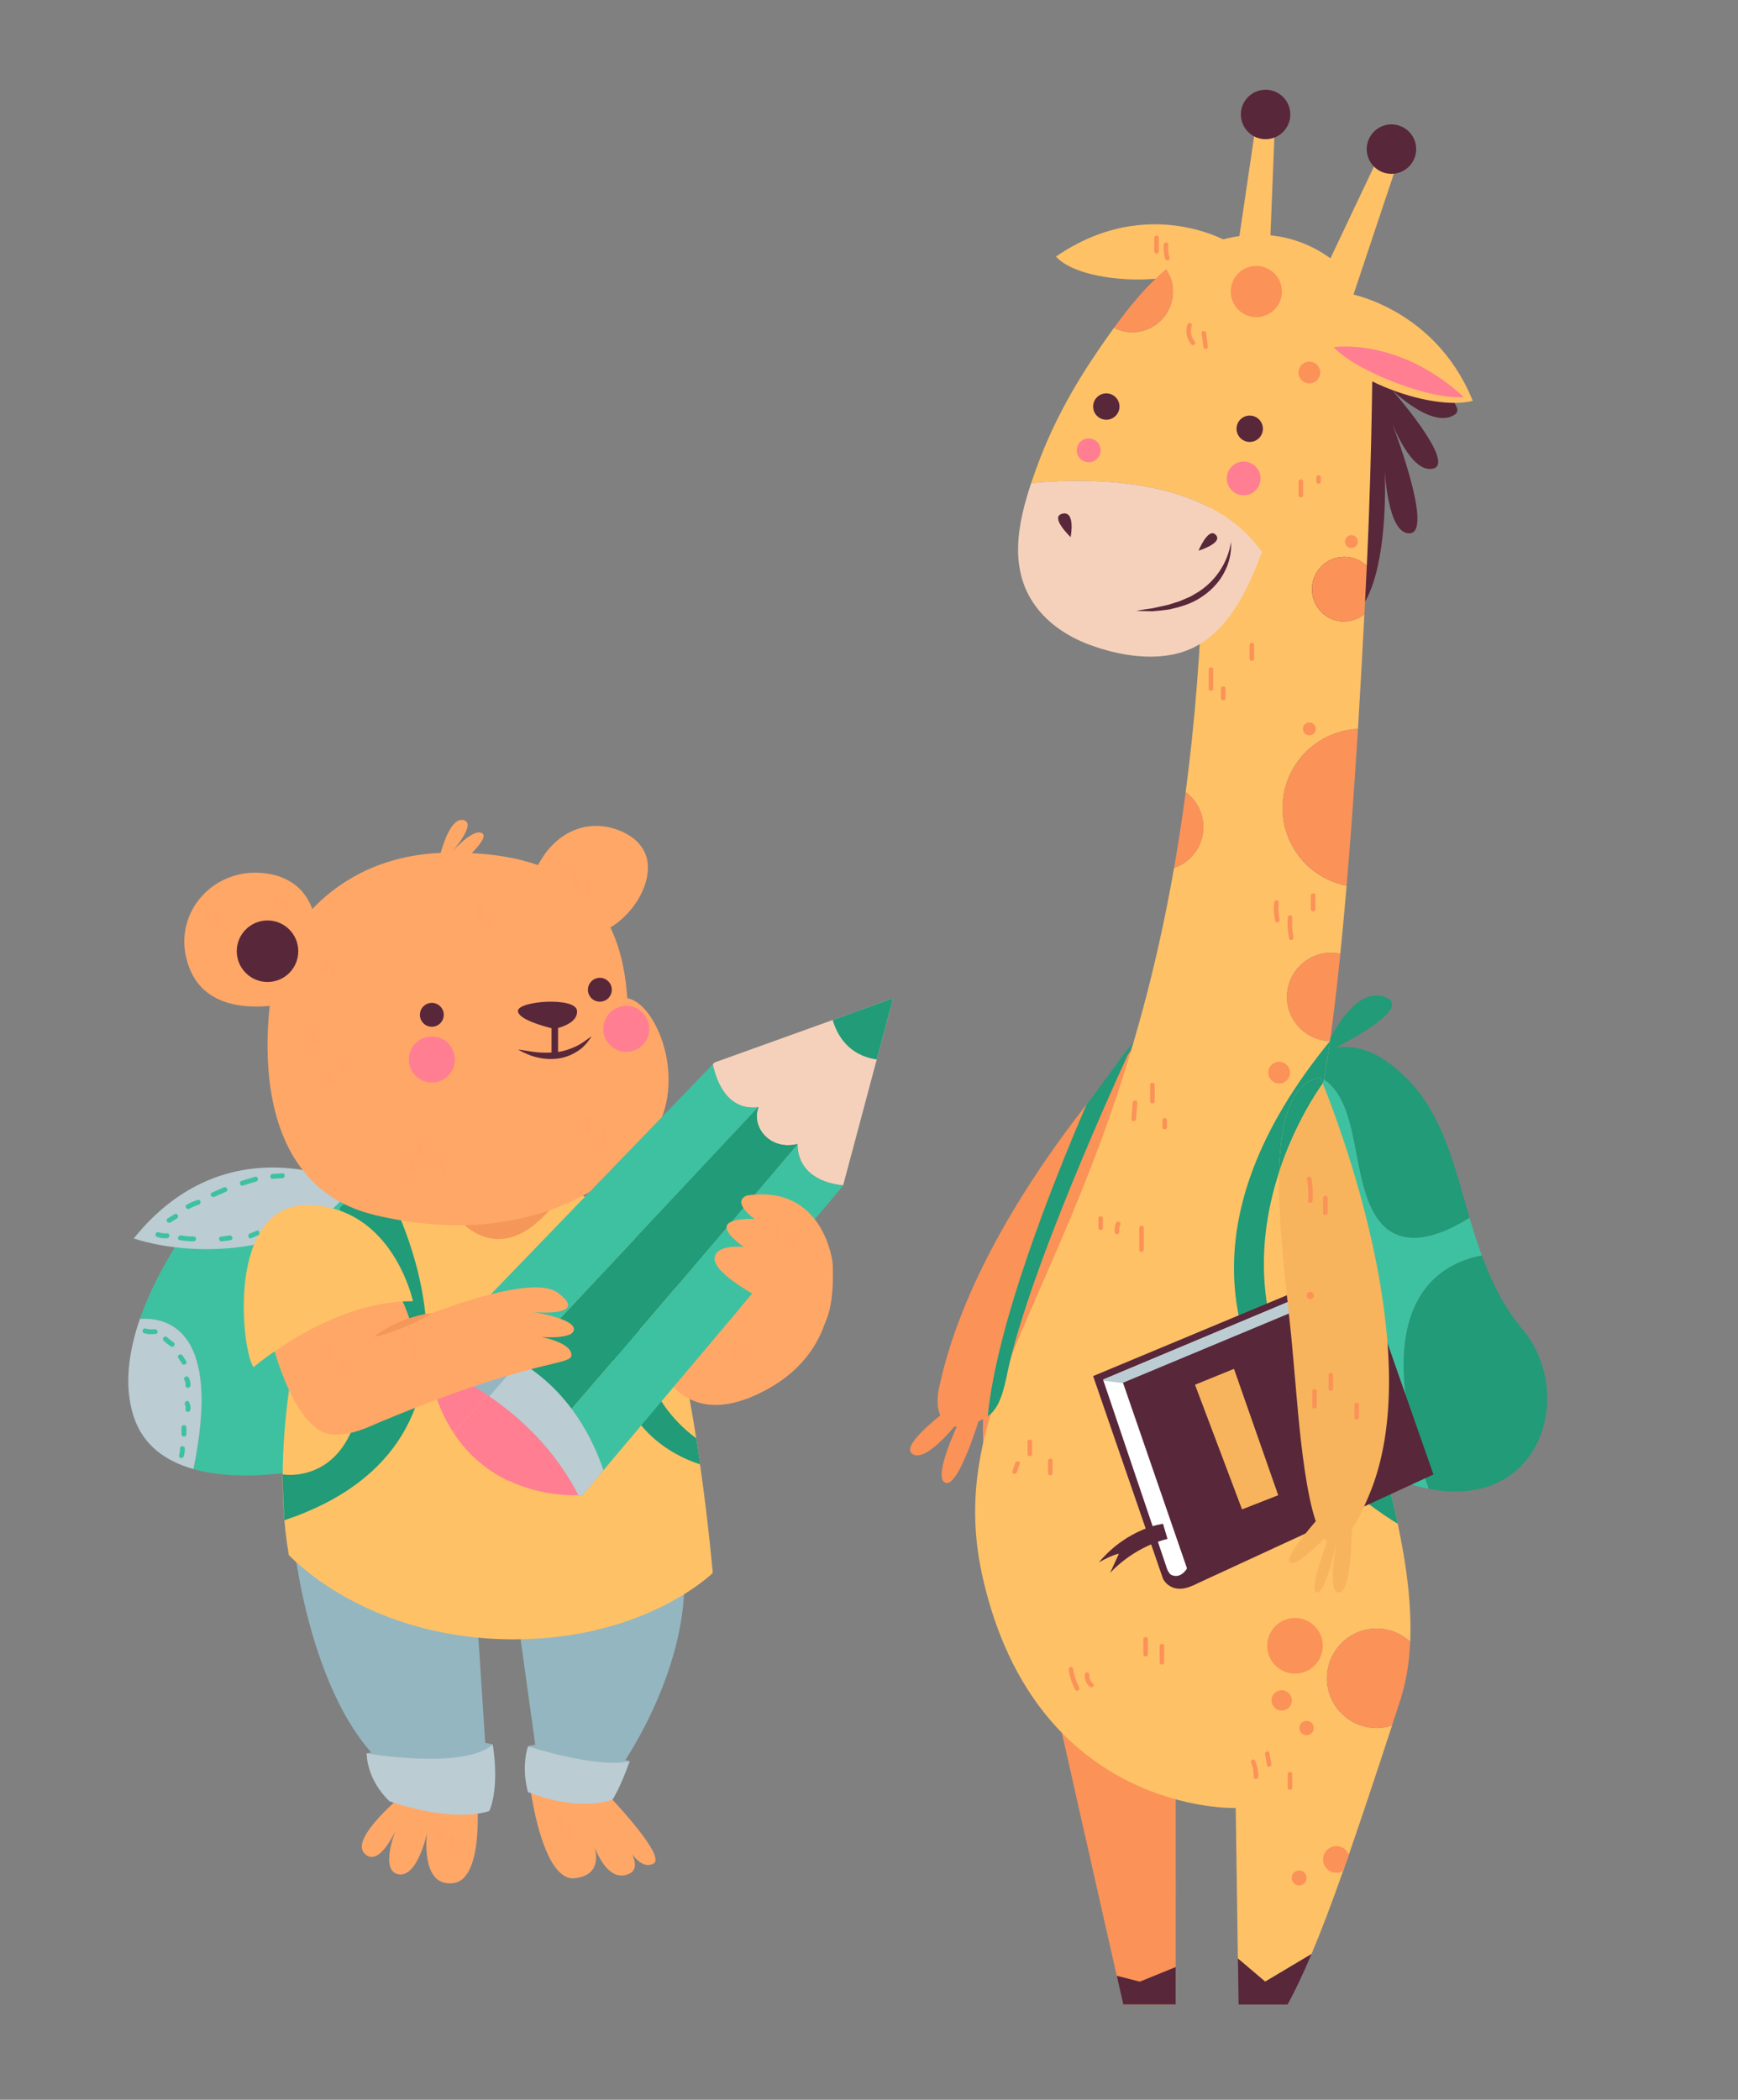 <?xml version="1.0" encoding="utf-8"?>
<!-- Generator: Adobe Illustrator 16.0.0, SVG Export Plug-In . SVG Version: 6.00 Build 0)  -->
<!DOCTYPE svg PUBLIC "-//W3C//DTD SVG 1.1//EN" "http://www.w3.org/Graphics/SVG/1.1/DTD/svg11.dtd">
<svg version="1.1" id="Layer_1" xmlns="http://www.w3.org/2000/svg" xmlns:xlink="http://www.w3.org/1999/xlink" x="0px" y="0px"
	 width="1073.273px" height="1296.362px" viewBox="0 0 1073.273 1296.362" enable-background="new 0 0 1073.273 1296.362"
	 xml:space="preserve">
<rect x="0" y="0" width="1073.273" height="1296.362" fill="#808080" stroke="none"/>
<g>
	<g>
		<path fill="#3EC1A1" d="M203.784,730.625l-83.12,21.024c0,0-22.4,28.343-34.261,62.589c17.657-1.096,50.738,7.41,33.052,92.752
			c31.464,8.898,70.131,0.037,70.131,0.037l29.478-161.025L203.784,730.625z"/>
		<path fill="#BBCCD3" d="M214.866,730.625c0,0-74.809-37.517-132.304,34.007c39.484,12.684,107.452,9.702,135.463-32.812"/>
		<path fill="#BBCCD3" d="M86.403,814.238c-6.793,19.602-10.143,41.127-3.841,60.402c5.949,18.184,20.435,27.697,36.893,32.35
			C137.141,821.648,104.06,813.142,86.403,814.238z"/>
		<path fill="#94B6C0" d="M226.427,1082.513c0,0,54.653-12.076,77.878-5.469l-4.78,15.799l-40.285,1.055
			c0,0-25.979-9.256-25.069-8.953s-6.147,0.988-6.147,0.988L226.427,1082.513z"/>
		<path fill="#94B6C0" d="M388.848,1087.361c0,0-47.947-14.375-62.796-9.191c2.643,12.6,35.236,14.674,35.236,14.674l16.893-0.594
			L388.848,1087.361z"/>
		<path fill="#94B6C0" d="M181.812,955.5c0,0,13.137,123.1,77.494,148.373c20.641,4.072,41.957-3.262,41.957-3.262l-6.723-102.721
			l25.32,2.447l13.582,97.826c0,0,21.162,12.25,39.112,6.941c14.194-15.379,53.821-77.863,49.746-136.559
			C418.226,909.847,181.812,955.5,181.812,955.5z"/>
		<path fill="#FFA767" d="M250.73,1106.437c0,0-34.686,27.816-25.859,37.645c8.822,9.83,19.308-13.762,19.308-13.762
			s-9.831,24.904,1.967,26.867c11.796,1.971,17.515-25.373,17.515-25.373s-4.414,33.979,16.68,30.74
			c18.859-2.898,14.201-53.205,14.201-53.205L250.73,1106.437z"/>
		<path fill="#FFA767" d="M403.421,1150.64c-2.365,1.164-4.651,0.928-6.733-0.119c-2.45-1.199-4.618-3.447-6.338-5.693
			c1.081,2.246,1.884,4.73,1.72,6.938c-0.157,2.688-1.72,4.936-5.854,5.895c-4.129,0.963-7.619-0.641-10.509-3.365
			c-4.088-3.814-6.935-9.828-8.464-13.678c0.683,2.484,1.245,5.854,0.604,9.102c-0.88,4.576-4.131,8.826-12.752,9.867
			c-5.014,0.604-9.228-2.523-12.755-7.537c-10.753-15.365-14.923-48.613-14.923-48.613l45.121,1.684c0,0,22.18,22.662,29.724,36.137
			c0,0,0,0,0.039,0C404.908,1145.908,405.787,1149.48,403.421,1150.64z"/>
		<path fill="#BBCCD3" d="M226.427,1082.513c0,0,59.891,10.33,77.878-5.469c4.328,28.242-2.103,40.992-2.103,40.992
			s-19.528,8.197-61.655-5.922C226.027,1098.224,226.427,1082.513,226.427,1082.513z"/>
		<path fill="#BBCCD3" d="M326.052,1078.169c0,0,42.612,13.891,62.796,9.191c-6.233,17.51-10.641,23.713-10.641,23.713
			s-19.159,8.201-52.155-4.637C321.639,1090.195,326.052,1078.169,326.052,1078.169z"/>
		<path fill="#FEC166" d="M440.163,971.119c0,0-44.12,43.639-130.712,40.871c-86.593-2.811-131.114-51.982-131.114-51.982
			c-14.037-81.742,15.439-172.464,15.439-172.464l32.129-64.095l98.347,2.447c0,0,45.121,4.533,73.88,47.087
			c14.355,21.298,24.865,70.792,31.803,114.989c0.843,5.496,1.646,10.871,2.368,16.086
			C437.596,941.236,440.163,971.119,440.163,971.119z"/>
		<path fill="#FFA767" d="M509.984,764.632c0,0,22.256,67-43.431,96.717c-65.694,29.715-71.166-59.433-71.166-59.433
			L509.984,764.632z"/>
		<path fill="#F49758" d="M276.264,744.02c0,0,27.229,47.175,65.694,0C380.417,696.844,276.264,744.02,276.264,744.02z"/>
		<path fill="#F5D1BB" d="M521.013,627.291l-6.799,2.447l-72.955,26.231l-1.107,1.146c2.307,10.736,9.021,28.653,28.028,26.517
			c0.069-0.008,0.131-0.006,0.204-0.015c-4.635,12.047,6.951,26.875,24.098,22.706c0,0.012,0.004,0.023,0.004,0.036
			c0.013,15.192,11.621,23.905,28.178,25.461l20.745-77.696l6.133-22.958l3.974-14.865L521.013,627.291z"/>
		<path fill="#219B78" d="M174.547,910.271c0,0,82.873,15.115,35.179-164.269c6.51-8.622,29.543-10.858,29.543-10.858
			s85.071,153.592-63.645,203.442C174.547,920.314,174.547,910.271,174.547,910.271z"/>
		<g>
			<path fill="#FFA767" d="M172.185,591.842c0,0,24.957-65.332,106.484-65.447c77.688-0.11,105.006,34.941,108.703,89.906
				c18.006,2.868,37.863,51.272,15.7,84.519c-22.168,33.248-81.275,70.652-171.321,49.411
				C141.707,728.989,167.527,603.373,172.185,591.842z"/>
			<path fill="#58273A" d="M274.042,626.539c0,4.07-3.3,7.369-7.372,7.369c-4.064,0-7.364-3.299-7.364-7.369s3.3-7.37,7.364-7.37
				C270.743,619.169,274.042,622.469,274.042,626.539z"/>
			<circle fill="#58273A" cx="370.43" cy="611.057" r="7.37"/>
			<path fill="#58273A" d="M355.076,646.277c-3.356,1.52-6.832,2.713-10.47,3.186v-14.796c4.145-1.128,12.268-4.177,11.726-10.65
				c-0.722-8.664-36.102-6.138-36.465,0c-0.303,5.139,15.545,9.507,20.727,10.799v14.98c-2.806,0.162-5.646,0.153-8.512-0.101
				c-4.013-0.326-7.992-1.251-12.221-1.714c3.643,2.016,7.516,3.835,11.693,4.788c4.15,1.031,8.539,1.301,12.88,0.777
				c4.347-0.52,8.565-2.159,12.184-4.544c3.729-2.273,6.534-5.709,8.723-9.25C361.881,642.202,358.739,644.713,355.076,646.277z"/>
			<path fill="#FF7E92" d="M280.869,654.124c0,7.839-6.357,14.193-14.198,14.193c-7.837,0-14.19-6.354-14.19-14.193
				c0-7.84,6.354-14.195,14.19-14.195C274.511,639.929,280.869,646.284,280.869,654.124z"/>
			<circle fill="#FF7E92" cx="386.75" cy="635.214" r="14.195"/>
			<path fill="#FFA767" d="M325.836,545.709l2.052-3.693c3.91-7.04,7.043-13.847,12.742-19.809
				c10.802-11.294,25.514-15.279,40.407-10.022c10.409,3.673,18.909,11.272,19.09,22.976c0.28,18.22-17.486,39.29-35.476,42.153
				c-23.221,3.695-38.815-33.804-38.815-33.804"/>
			<path fill="#FFA767" d="M195.6,580.223c0,0,3.513-37.134-32.618-41.15c-32.488-3.609-58.187,26.557-46.152,58.209
				c10.251,26.96,40.974,26.437,64.719,21.515C191.589,594.642,195.6,580.223,195.6,580.223z"/>
			<circle fill="#58273A" cx="165.203" cy="587.273" r="18.993"/>
		</g>
		<path fill="#FFA767" d="M255.023,820.923c0,0-8.922-32.205-19.313-32.034c-10.39,0.17-69.797,32.034-69.797,32.034
			s13.69,62.074,38.628,64.631c24.938,2.559,54.757-26.197,75.866-34.33C301.518,843.089,255.023,820.923,255.023,820.923z"/>
		<path fill="#FEC166" d="M156.571,844.089c0,0,47.75-41.256,98.452-40.729c0,0-12.287-57.903-64.094-59.324
			C139.121,742.613,149.178,834.425,156.571,844.089z"/>
		<path fill="#219B78" d="M432.302,904.058c-20.375-6.619-58.199-27.355-54.506-89.924c17.607-83.506,17.607,17.486,17.607,17.486
			s3.449,33.49,34.53,56.352C430.777,893.468,431.581,898.843,432.302,904.058z"/>
		<path fill="#FFA767" d="M270.829,531.807c0,0,5.666-27.148,15.074-25.55c9.409,1.596-7.233,20.138-7.233,20.138
			s12.919-14.816,18.773-12.154c5.854,2.662-11.54,17.566-11.54,17.566H270.829z"/>
		<path fill="#FF7E92" d="M314.029,914.091c18.877,8.969,37.037,9.273,43.284,9.043c1.485-0.037,2.286-0.117,2.286-0.117
			l10.284-12.217c-6.595-12.773-14.782-23.773-23.841-33.223C333.057,892.564,321.942,905.269,314.029,914.091z"/>
		<path fill="#3EC1A1" d="M520.591,732.094l0.072-0.274c-16.557-1.556-28.161-10.269-28.178-25.461
			c-37.021,43.651-102.524,120.724-146.443,171.412c9.059,9.447,17.246,20.449,23.841,33.221l2.751-3.264L520.591,732.094z"/>
		<path fill="#FF7E92" d="M271.71,831.607l-8.051,8.338c0.079,0.561,0.201,1.084,0.284,1.645
			c3.152,17.873,8.878,31.844,16.003,42.791l31.797-33.912C297.611,841.847,283.577,835.763,271.71,831.607z"/>
		<path fill="#3EC1A1" d="M468.18,683.632c-19.008,2.136-25.722-15.781-28.028-26.517L277.177,825.947l-5.467,5.66
			c11.866,4.156,25.9,10.24,40.033,18.861L468.18,683.632z"/>
		<path fill="#219B78" d="M346.042,877.771c43.919-50.688,109.422-127.76,146.443-171.412c0-0.013-0.004-0.024-0.004-0.036
			c-17.146,4.17-28.732-10.659-24.098-22.706c-0.069,0.008-0.132,0.006-0.204,0.015L311.744,850.468
			C323.543,857.667,335.376,866.644,346.042,877.771z"/>
		<path fill="#FF7E92" d="M311.744,850.468l-31.797,33.912c9.711,14.918,22.038,24.178,34.082,29.904
			c7.913-8.822,19.028-21.527,32.014-36.514C335.376,866.644,323.543,857.667,311.744,850.468z"/>
		<path fill="#94B6C0" d="M372.62,907.748l-13.034,15.48c0,0-0.801,0.08-2.287,0.119c-14.358-28.275-35.777-48.047-55.07-61.244
			c-15.963-10.988-30.438-17.406-38.301-20.494c-0.079-0.563-0.201-1.084-0.28-1.645l13.516-14
			c17.325,2.328,31.685,7.662,43.601,14.721C352.084,859.177,366.484,889.417,372.62,907.748z"/>
		<path fill="#BBCCD3" d="M372.62,907.748l-13.034,15.48c0,0-0.801,0.08-2.287,0.119c-14.358-28.275-35.777-48.047-55.07-61.244
			l18.535-21.418C352.084,859.177,366.484,889.417,372.62,907.748z"/>
		<path fill="#FFA767" d="M514.214,779.935c0,0-5.152-49.048-53.12-41.828c-9.715,4.182,4.859,14.503,4.859,14.503
			s-14.574-0.84-17.006,3.832c-2.424,4.67,10.324,13.398,10.324,13.398s-17.202-1.92-18.013,6.82s23.298,21.947,23.298,21.947
			l-7.308,8.675C457.25,807.283,517.746,867.412,514.214,779.935z"/>
		<path fill="#FFA767" d="M230.83,825.402c0,0,92.905-42.503,113.546-27.324c20.648,15.18-14.903,12.025-14.903,12.025
			s24.681,3.762,24.954,10.441c0.272,6.68-20.46,4.857-20.46,4.857s17.485,3.061,18.869,10.322
			c1.594,8.365-20.203,0.48-126.928,45.928C201.578,892.015,230.83,825.402,230.83,825.402z"/>
		<path fill="#3EC1A1" d="M95.456,820.634c-1.904,0.262-3.72,0.09-5.563-0.418c-1.871-0.512-2.669,2.389-0.801,2.904
			c2.392,0.656,4.711,0.754,7.165,0.414C98.164,823.271,97.353,820.373,95.456,820.634z"/>
		<path fill="#3EC1A1" d="M107.111,828.699c-1.41-0.93-2.688-1.955-3.907-3.123c-1.4-1.34-3.531,0.783-2.128,2.127
			c1.397,1.34,2.899,2.531,4.517,3.594C107.216,832.363,108.725,829.759,107.111,828.699z"/>
		<path fill="#3EC1A1" d="M114.944,840.343c-0.751-1.154-1.498-2.307-2.249-3.459c-1.051-1.617-3.656-0.113-2.597,1.52
			c0.748,1.152,1.499,2.307,2.25,3.457C113.396,843.48,116.005,841.972,114.944,840.343z"/>
		<path fill="#3EC1A1" d="M116.49,850.496c-0.959-1.682-3.559-0.168-2.6,1.52c0.626,1.098,0.811,2.123,0.705,3.363
			c-0.158,1.928,2.854,1.916,3.011,0C117.751,853.621,117.357,852.023,116.49,850.496z"/>
		<path fill="#3EC1A1" d="M116.796,865.693c-0.817-1.75-3.41-0.225-2.596,1.52c0.474,1.018,0.533,1.949,0.4,3.041
			c-0.232,1.918,2.774,1.9,3.005,0C117.811,868.607,117.494,867.183,116.796,865.693z"/>
		<path fill="#3EC1A1" d="M112.088,881.333v4.115c0,1.936,3.007,1.938,3.007,0v-4.115
			C115.095,879.398,112.088,879.394,112.088,881.333z"/>
		<path fill="#3EC1A1" d="M111.143,894.31c0.006,1.398-0.185,2.695-0.573,4.035c-0.548,1.861,2.353,2.656,2.898,0.797
			c0.469-1.596,0.686-3.166,0.686-4.832C114.151,892.375,111.143,892.371,111.143,894.31z"/>
		<path fill="#3EC1A1" d="M103.148,761.456c-1.841,0.111-3.516-0.095-5.274-0.653c-1.845-0.589-2.638,2.315-0.797,2.901
			c1.987,0.63,3.992,0.886,6.071,0.76C105.072,764.349,105.085,761.339,103.148,761.456z"/>
		<path fill="#3EC1A1" d="M119.606,763.369c-2.633,0.01-5.229-0.186-7.824-0.631c-1.891-0.325-2.708,2.572-0.797,2.9
			c2.856,0.492,5.719,0.752,8.621,0.74C121.54,766.368,121.546,763.362,119.606,763.369z"/>
		<path fill="#3EC1A1" d="M141.674,762.75c-1.79,0.255-3.574,0.509-5.363,0.764c-1.911,0.272-1.094,3.169,0.797,2.899
			c1.793-0.255,3.579-0.508,5.363-0.764C144.382,765.377,143.572,762.479,141.674,762.75z"/>
		<path fill="#3EC1A1" d="M158.422,759.857c-1.357,0.563-2.715,1.124-4.072,1.688c-1.759,0.732-0.987,3.644,0.801,2.901
			c1.357-0.563,2.715-1.126,4.069-1.688C160.986,762.026,160.214,759.114,158.422,759.857z"/>
		<path fill="#3EC1A1" d="M107.777,749.646c-1.374,0.841-2.747,1.682-4.121,2.521c-1.651,1.007-0.143,3.61,1.518,2.597
			c1.371-0.839,2.748-1.679,4.118-2.521C110.943,751.236,109.43,748.632,107.777,749.646z"/>
		<path fill="#3EC1A1" d="M122.017,740.825c-2.295,0.754-4.503,1.698-6.631,2.838c-1.707,0.913-0.188,3.51,1.521,2.597
			c1.901-1.018,3.86-1.859,5.91-2.535C124.65,743.121,123.866,740.214,122.017,740.825z"/>
		<path fill="#3EC1A1" d="M138.123,733.102c-2.424,1.072-4.843,2.146-7.261,3.215c-1.765,0.785-0.236,3.377,1.52,2.598
			c2.418-1.07,4.839-2.143,7.257-3.216C141.404,734.917,139.875,732.325,138.123,733.102z"/>
		<path fill="#3EC1A1" d="M157.451,726.525c-2.745,0.836-5.488,1.675-8.233,2.512c-1.851,0.565-1.061,3.469,0.798,2.9
			c2.748-0.836,5.491-1.675,8.235-2.514C160.095,728.861,159.312,725.957,157.451,726.525z"/>
		<path fill="#3EC1A1" d="M174.359,724.375c-2.006,0.137-4.005,0.273-6.008,0.411c-1.92,0.131-1.937,3.139,0,3.007
			c2.003-0.137,4.002-0.273,6.008-0.408C176.277,727.253,176.293,724.244,174.359,724.375z"/>
		<path opacity="0.56" fill="#FFA767" d="M196.174,643.352c-0.419-1.775-0.531-3.482-0.396-5.299c0.146-1.932-2.863-1.922-3.005,0
			c-0.158,2.069,0.023,4.082,0.498,6.099C193.716,646.037,196.615,645.238,196.174,643.352z"/>
		<path opacity="0.56" fill="#FFA767" d="M203.335,593.902c-0.204-1.906-3.215-1.926-3.011,0c0.179,1.663,0.087,3.21-0.343,4.833
			c-0.493,1.875,2.411,2.675,2.903,0.801C203.375,597.663,203.541,595.829,203.335,593.902z"/>
		<path opacity="0.56" fill="#FFA767" d="M204.153,596.747v5.223c0,1.936,3.007,1.938,3.007,0v-5.223
			C207.16,594.812,204.153,594.808,204.153,596.747z"/>
		<path opacity="0.56" fill="#FFA767" d="M297.489,558.334c-0.31-1.906-3.205-1.097-2.902,0.801
			c0.362,2.243,0.404,4.486,0.204,6.748c-0.171,1.927,2.84,1.916,3.012,0C298.026,563.338,297.894,560.854,297.489,558.334z"/>
		<path opacity="0.56" fill="#FFA767" d="M304.861,572.621c-0.447-1.93-0.539-3.813-0.338-5.781c0.196-1.924-2.814-1.911-3.005,0
			c-0.231,2.23-0.063,4.399,0.444,6.58C302.401,575.306,305.299,574.507,304.861,572.621z"/>
		<path opacity="0.56" fill="#FFA767" d="M253.528,716.863v6.648c0,1.935,3.011,1.938,3.011,0v-6.648
			C256.539,714.928,253.528,714.925,253.528,716.863z"/>
		<path opacity="0.56" fill="#FFA767" d="M258.277,707.843v4.748c0,1.935,3.009,1.938,3.009,0v-4.748
			C261.286,705.906,258.277,705.905,258.277,707.843z"/>
		<path opacity="0.56" fill="#FFA767" d="M274.403,715.532c-0.294-1.907-3.192-1.097-2.902,0.801
			c0.343,2.212,0.686,4.422,1.027,6.634c0.297,1.907,3.192,1.097,2.898-0.799C275.084,719.957,274.742,717.744,274.403,715.532z"/>
		<path opacity="0.56" fill="#FFA767" d="M364.985,698.039c-0.857-2.221-1.219-4.429-1.088-6.808c0.105-1.934-2.898-1.929-3.007,0
			c-0.146,2.626,0.247,5.154,1.195,7.608C362.777,700.624,365.687,699.849,364.985,698.039z"/>
		<path opacity="0.56" fill="#FFA767" d="M371.269,698.823v6.171c0,1.935,3.012,1.938,3.012,0v-6.171
			C374.281,696.887,371.269,696.884,371.269,698.823z"/>
		<path opacity="0.56" fill="#FFA767" d="M204.422,831.285c-0.711-1.773-3.623-0.998-2.898,0.801
			c0.771,1.924,1.064,3.85,0.716,5.906c-0.32,1.895,2.579,2.707,2.901,0.797C205.579,836.201,205.404,833.738,204.422,831.285z"/>
		<path opacity="0.56" fill="#FFA767" d="M209.852,838.404v5.697c0,1.936,3.005,1.939,3.005,0v-5.697
			C212.857,836.468,209.852,836.466,209.852,838.404z"/>
		<path opacity="0.56" fill="#FFA767" d="M250.73,830.421c-0.431-1.783-0.518-3.484-0.336-5.305c0.193-1.926-2.817-1.912-3.008,0
			c-0.21,2.072-0.046,4.084,0.441,6.105C248.283,833.103,251.185,832.306,250.73,830.421z"/>
		<path opacity="0.56" fill="#FFA767" d="M256.419,828.921c-0.217-1.9-3.229-1.922-3.012,0c0.305,2.693,0.607,5.385,0.91,8.078
			c0.21,1.9,3.221,1.922,3.004,0C257.022,834.306,256.723,831.615,256.419,828.921z"/>
		<path opacity="0.56" fill="#FFA767" d="M451.508,833.181v5.223c0,1.938,3.007,1.939,3.007,0v-5.223
			C454.515,831.246,451.508,831.242,451.508,833.181z"/>
		<path opacity="0.56" fill="#FFA767" d="M457.677,832.232v4.273c0,1.936,3.012,1.938,3.012,0v-4.273
			C460.689,830.298,457.677,830.292,457.677,832.232z"/>
		<path opacity="0.56" fill="#FFA767" d="M481.568,759.12c-0.247-1.895-3.254-1.917-3.011,0c0.185,1.42,0.369,2.842,0.554,4.263
			c0.243,1.892,3.254,1.916,3.007,0C481.933,761.962,481.749,760.541,481.568,759.12z"/>
		<path opacity="0.56" fill="#FFA767" d="M491.82,769.277c-0.581-1.292-0.784-2.587-0.755-3.989c0.043-1.936-2.968-1.936-3.007,0
			c-0.043,1.964,0.365,3.724,1.166,5.507C490.014,772.559,492.604,771.032,491.82,769.277z"/>
		<path opacity="0.56" fill="#FFA767" d="M347.077,1122.904c-0.708-1.775-3.616-1.002-2.898,0.801
			c0.929,2.338,1.237,4.652,0.949,7.154c-0.218,1.918,2.793,1.904,3.011,0C348.454,1128.125,348.098,1125.457,347.077,1122.904z"/>
		<path opacity="0.56" fill="#FFA767" d="M353.75,1133.324c-0.326-1.58-0.651-3.162-0.978-4.744
			c-0.392-1.891-3.291-1.092-2.902,0.803c0.325,1.578,0.651,3.16,0.981,4.738C351.242,1136.017,354.143,1135.214,353.75,1133.324z"
			/>
		<path opacity="0.56" fill="#FFA767" d="M281.116,1138.546c-0.342-1.578-0.681-3.154-1.024-4.73
			c-0.407-1.893-3.31-1.092-2.901,0.799c0.342,1.574,0.683,3.154,1.024,4.73C278.625,1141.238,281.529,1140.435,281.116,1138.546z"
			/>
		<path opacity="0.56" fill="#FFA767" d="M272.687,1129.976c-0.305-1.904-3.206-1.092-2.898,0.801c0.153,0.953,0.309,1.9,0.461,2.85
			c0.305,1.908,3.204,1.1,2.898-0.797C272.997,1131.88,272.843,1130.929,272.687,1129.976z"/>
		<path opacity="0.56" fill="#FFA767" d="M355.833,538.341c-0.23-1.896-3.245-1.92-3.011,0c0.407,3.332,0.81,6.665,1.219,9.997
			c0.229,1.897,3.24,1.92,3.011,0C356.643,545.006,356.236,541.673,355.833,538.341z"/>
		<path opacity="0.56" fill="#FFA767" d="M361.776,543.099v7.12c0,1.935,3.009,1.94,3.009,0v-7.12
			C364.785,541.163,361.776,541.16,361.776,543.099z"/>
		<path opacity="0.56" fill="#FFA767" d="M202.729,663.215v4.747c0,1.936,3.009,1.939,3.009,0v-4.747
			C205.738,661.279,202.729,661.276,202.729,663.215z"/>
		<path opacity="0.56" fill="#FFA767" d="M211.447,654.25c-0.541-1.856-3.445-1.066-2.903,0.8c0.689,2.37,1.098,4.75,1.21,7.218
			c0.085,1.929,3.096,1.938,3.008,0C212.632,659.542,212.204,656.873,211.447,654.25z"/>
		<path opacity="0.56" fill="#FFA767" d="M126.718,560.655v6.107c0,1.936,3.011,1.939,3.011,0v-6.107
			C129.729,558.72,126.718,558.716,126.718,560.655z"/>
		<path opacity="0.56" fill="#FFA767" d="M135.56,569.489c-0.579-1.911-0.768-3.767-0.467-5.747c0.288-1.895-2.61-2.712-2.9-0.801
			c-0.382,2.518-0.27,4.903,0.465,7.347C133.215,572.137,136.12,571.35,135.56,569.489z"/>
		<path opacity="0.56" fill="#FFA767" d="M169.083,554.549v2.671c0,1.935,3.007,1.939,3.007,0v-2.671
			C172.089,552.614,169.083,552.61,169.083,554.549z"/>
		<path opacity="0.56" fill="#FFA767" d="M174.425,557.221v4.199c0,1.935,3.005,1.938,3.005,0v-4.199
			C177.43,555.285,174.425,555.282,174.425,557.221z"/>
		<path fill="#F49758" d="M230.83,825.402c5.165-4.197,11-7.123,16.972-9.645c6.022-2.41,12.248-4.395,18.869-5.021
			c-5.567,3.631-11.421,6.232-17.347,8.73C243.348,821.845,237.333,824.07,230.83,825.402z"/>
	</g>
	<path fill="#219B78" d="M551.515,616.301l-10.106,37.823c-17.529-2.568-24.468-15.081-27.194-24.386L551.515,616.301z"/>
</g>
<g>
	<path fill="#58273A" d="M810.208,183.271c0,0,102.138,62.583,88.474,72.487c-13.662,9.904-39.04-15.005-39.04-15.005
		s39.399,44.76,25.557,48.498c-13.843,3.739-25.938-28.954-25.938-28.954s26.079,67.042,11.767,68.9s-15.947-39.946-15.947-39.946
		s5.084,94.95-31.291,95.216C787.42,384.735,810.208,183.271,810.208,183.271z"/>
	<g>
		<g>
			<path fill="#FB9258" d="M592.942,864.603c0,0-38.519,26.826-29.581,33.016c8.944,6.195,29.581-21.324,29.581-21.324
				s-17.882,36.465-8.937,39.213c8.937,2.754,23.383-48.158,23.383-48.158s-2.747,46.098,6.197,46.783
				c8.938,0.688-2.068-66.164-2.068-66.164L592.942,864.603z"/>
			<g>
				<path fill="#219B78" d="M816.867,650.766c0,0,16.867-42.685,38.168-35.3S816.867,650.766,816.867,650.766z"/>
				<path fill="#219B78" d="M851.846,754.006c15.328,19.33,41.362,6.966,55.638-2.218c-9.063-30.865-15.947-61.439-36.375-83.436
					c-36.338-39.13-61.484-14.13-61.484-14.13s-1.082,2.897-2.762,8.011C843.328,669.073,831.359,728.181,851.846,754.006z"/>
				<path fill="#219B78" d="M940.059,820.529c-11.58-13.834-19.12-29.394-24.997-45.445c-25.393,4.666-72.906,28.349-32.851,144.104
					C952.08,932.753,973.284,860.212,940.059,820.529z"/>
				<path fill="#3EC1A1" d="M915.062,775.083c-2.822-7.698-5.293-15.5-7.578-23.295c-14.275,9.184-40.31,21.548-55.638,2.218
					c-20.487-25.825-8.519-84.934-44.983-91.772c-12.147,36.881-56.504,191.273,33.5,240.908
					c15.479,8.543,29.425,13.627,41.849,16.045C842.156,803.432,889.669,779.75,915.062,775.083z"/>
				<polygon fill="#FB9258" points="726.056,1077.089 726.056,1237.515 693.653,1237.515 689.614,1219.82 670.007,1132.982 
					664.393,1108.142 651.222,1049.816 				"/>
				<path fill="#FB9258" d="M711.833,634.374c0,0-2.994,8.12-7.817,21.216c-18.068,49.163-62.179,168.695-71.795,192.379
					c-4.42,10.811-13.133,20.389-22.265,26.377c-16.201,10.625-33.672,9.99-30.566-14.924c13.544-67.763,57.99-134.69,91.662-177.68
					c13.693-17.473,25.632-31.016,32.964-39.061C708.951,637.293,711.833,634.374,711.833,634.374z"/>
				<path fill="#FEC166" d="M745.274,150.946c-8.997,3.332-17.358,8.691-25.108,15.207c2.621,3.97,4.166,8.715,4.166,13.829
					c0,13.898-11.267,25.165-25.168,25.165c-4.055,0-7.84-1.053-11.237-2.76c-3.36,4.624-6.525,9.187-9.505,13.529
					c-15.148,22.081-28.311,45.713-37.576,70.878c-1.375,3.724-2.748,7.56-4.055,11.461c40.399-3.763,110.724-2.808,142.521,42.561
					c20.518-53.973,54.772-169.781,54.772-169.781S802.369,129.8,745.274,150.946z"/>
				<path fill="#FEC166" d="M819.435,1036.16c0,16.949,13.73,30.68,30.68,30.68c3.329,0,6.51-0.523,9.504-1.502
					c-10.139,31.061-18.89,57.281-26.677,79.732c-1.194,3.404-2.353,6.734-3.479,9.951c-7.145,20.205-13.506,37.041-19.568,51.367
					l-28.618,17.061l-16.836-14.289l-1.345-92.932c0,0-123.355,4.338-156.394-142.963
					C579.578,852.23,681.566,783.804,725.003,535.94c10.512-3.666,18.113-13.581,18.113-25.366c0-8.829-4.346-16.65-10.931-21.55
					c5.614-42.465,9.505-89.682,10.931-142.583c10.4-143.705,104.533-141.313,104.533-141.313s0.037,67.532-3.591,144.305
					c-3.599-3.479-8.497-5.648-13.888-5.648c-11.034,0-19.979,8.941-19.979,19.978c0,11,8.944,19.942,19.979,19.942
					c4.719,0,8.982-1.684,12.387-4.452c-1.157,22.822-2.508,46.691-3.965,70.748c-25.93,1.235-46.581,22.598-46.581,48.825
					c0,23.832,17.022,43.662,39.586,48.004c-1.239,14.477-2.546,28.506-3.89,41.938c-1.837-0.374-3.711-0.598-5.652-0.598
					c-15.074,0-27.311,12.233-27.311,27.349c0,12.723,8.713,23.384,20.502,26.378c1.948,0.56,3.964,0.821,6.025,0.896
					c-1.314,9.281-2.658,17.922-4.077,25.706c-14.335,78.938,21.809,171.279,41.714,253.699c1.53,6.248,2.956,12.461,4.263,18.598
					c5.429,25.699,8.683,50.203,7.668,72.766c-5.458-5.01-12.715-8.115-20.726-8.115
					C833.166,1005.445,819.435,1019.212,819.435,1036.16z"/>
				<path fill="#F5D1BB" d="M636.791,298.254c-8.437,25.185-14.014,53.426,2.875,76.17c8.011,10.792,19.68,18.506,32.246,23.294
					c19.076,7.274,43.685,11.457,63.045,3.022c17.717-7.722,28.781-24.643,36.748-41.512c2.188-4.629,4.771-10.94,7.607-18.414
					C747.514,295.447,677.19,294.491,636.791,298.254z"/>
				<polygon fill="#FEC166" points="764.275,153.157 775.81,75.133 787.346,75.133 783.957,159.941 				"/>
				<polygon fill="#FEC166" points="817.196,168.761 854.511,90.06 864.688,95.486 834.084,187.079 				"/>
				<path fill="#FEC166" d="M809.058,201.326c14.245,31.89,74.631,52.922,100.412,46.137
					c-24.422-60.384-83.748-69.454-87.525-67.169L809.058,201.326z"/>
				<path fill="#FEC166" d="M760.177,150.29c0,0-50.613-31.382-108.096,8.108C669.38,177.94,747.551,179.059,760.177,150.29z"/>
				<path fill="#58273A" d="M796.813,70.668c0,8.431-6.831,15.266-15.261,15.266c-8.438,0-15.269-6.835-15.269-15.266
					c0-8.43,6.831-15.265,15.269-15.265C789.982,55.404,796.813,62.239,796.813,70.668z"/>
				<path fill="#58273A" d="M874.529,92.059c0,8.431-6.832,15.265-15.269,15.265c-8.429,0-15.261-6.834-15.261-15.265
					c0-8.432,6.832-15.265,15.261-15.265C867.697,76.794,874.529,83.627,874.529,92.059z"/>
				<path fill="#58273A" d="M740.123,339.998c0,0,5.809-14.115,10.355-10.072C756.182,335,740.123,339.998,740.123,339.998z"/>
				<path fill="#58273A" d="M661.153,331.615c0,0,3.218-16.629-5.249-14.436C648.094,319.202,661.153,331.615,661.153,331.615z"/>
				<path fill="#58273A" d="M770.763,272.791c-4.465-0.541-7.638-4.599-7.1-9.06c0.545-4.463,4.599-7.64,9.063-7.097
					c4.465,0.543,7.638,4.601,7.093,9.062C779.283,270.157,775.22,273.334,770.763,272.791z"/>
				<path fill="#58273A" d="M682.2,259.083c-4.465-0.543-7.638-4.601-7.093-9.062c0.537-4.463,4.6-7.64,9.057-7.097
					c4.465,0.543,7.638,4.601,7.1,9.062C690.718,256.447,686.665,259.624,682.2,259.083z"/>
				<path fill="#58273A" d="M764.462,1209.16l0.418,28.385c3.15,0,11.266,0,30.268,0c4.854-8.891,9.691-19.158,14.761-31.162
					l-28.618,17.053L764.462,1209.16z"/>
				<polygon fill="#58273A" points="726.041,1214.429 726.041,1237.515 693.646,1237.515 689.621,1219.82 703.859,1223.449 				"/>
				<circle fill="#FB9258" cx="775.811" cy="179.982" r="15.806"/>
				<path fill="#FB9258" d="M724.332,179.982c0-5.114-1.545-9.859-4.166-13.829c-12.252,10.296-22.974,23.49-32.239,36.233
					c3.397,1.708,7.183,2.76,11.237,2.76C713.065,205.147,724.332,193.881,724.332,179.982z"/>
				<path fill="#FB9258" d="M792.02,498.814c0,23.821,17.03,43.647,39.578,48.012c2.636-31.119,4.965-64.133,6.988-96.821
					C812.671,451.244,792.02,472.587,792.02,498.814z"/>
				<path fill="#FB9258" d="M810.208,363.736c0,11.024,8.937,19.96,19.964,19.96c4.719,0,8.99-1.704,12.409-4.438
					c0.522-10.182,1.016-20.153,1.472-29.827c-3.592-3.489-8.475-5.658-13.881-5.658
					C819.144,343.773,810.208,352.71,810.208,363.736z"/>
				<path fill="#FB9258" d="M743.138,510.574c0-8.859-4.338-16.65-10.938-21.563c-2.15,16.327-4.562,31.94-7.182,46.906
					C735.539,532.251,743.138,522.348,743.138,510.574z"/>
				<path fill="#FB9258" d="M794.746,615.507c0,14.832,11.826,26.833,26.557,27.263c2.285-16.183,4.42-34.416,6.414-54.01
					c-1.822-0.381-3.696-0.594-5.631-0.594C806.982,588.166,794.746,600.407,794.746,615.507z"/>
				<path fill="#FB9258" d="M870.855,1013.544c-5.465-5.01-12.729-8.092-20.727-8.092c-16.947,0-30.693,13.736-30.693,30.693
					c0,16.947,13.746,30.693,30.693,30.693c3.315,0,6.504-0.539,9.49-1.51c1.657-5.068,3.338-10.221,5.069-15.543
					C868.399,1038.423,870.273,1026.275,870.855,1013.544z"/>
				<circle fill="#FB9258" cx="791.475" cy="1049.816" r="6.272"/>
				<path fill="#FB9258" d="M832.942,1145.07c-1.194,3.404-2.353,6.734-3.479,9.951c-1.231,0.785-2.658,1.195-4.188,1.195
					c-4.562,0-8.235-3.703-8.235-8.229c0-4.523,3.674-8.234,8.235-8.234C828.753,1139.753,831.785,1141.962,832.942,1145.07z"/>
				<path fill="#FB9258" d="M806.863,1159.419c0,2.531-2.061,4.592-4.6,4.592c-2.531,0-4.592-2.061-4.592-4.592
					c0-2.539,2.061-4.6,4.592-4.6C804.802,1154.82,806.863,1156.88,806.863,1159.419z"/>
				<circle fill="#FB9258" cx="806.862" cy="1066.839" r="4.435"/>
				<path fill="#FB9258" d="M816.867,1016.083c0,9.482-7.689,17.172-17.164,17.172c-9.482,0-17.172-7.689-17.172-17.172
					s7.689-17.164,17.172-17.164C809.177,998.919,816.867,1006.601,816.867,1016.083z"/>
				<path fill="#219B78" d="M863.187,940.781c-4.942-2.994-11.752-7.482-19.568-13.434c-12.237-9.242-26.826-22.031-40.295-38.158
					c-42.43-50.809-73.363-134.728,17.956-246.408c-0.522,3.554-2.65,17.923-4.077,25.702c0,0-0.111,0.153-0.336,0.452
					c-1.008-2.472-1.567-3.778-1.567-3.778c-18.562,3.14-24.661,27.687-25.407,58.402c-11.521,35.315-16.836,83.659,10.288,132.815
					c10.624,19.346,26.341,38.84,48.68,57.691c3.218,2.732,6.577,5.428,10.064,8.123
					C860.455,928.431,861.874,934.642,863.187,940.781z"/>
				<path fill="#219B78" d="M816.867,668.935c-2.359,3.255-16.984,24.095-26.975,54.624c0.746-30.716,6.846-55.263,25.407-58.402
					C815.299,665.157,815.859,666.463,816.867,668.935z"/>
				<path fill="#58273A" d="M760.177,334.598c0.477,6.734-1.248,13.676-4.652,19.701c-3.352,6.096-8.496,11.123-14.357,14.817
					c-5.868,3.822-12.61,5.709-19.248,7.173c-3.367,0.502-6.756,0.831-10.116,1.096c-3.397-0.103-6.765-0.08-10.109-0.3
					c3.323-0.629,6.63-1.014,9.915-1.523l9.676-2.121l4.682-1.484l2.345-0.715c0.754-0.288,1.485-0.648,2.232-0.969l4.472-1.904
					l4.182-2.43C750.157,359.29,758.138,347.932,760.177,334.598z"/>
				<path fill="#FF7E92" d="M778.417,295.389c0,5.747-4.659,10.406-10.407,10.406c-5.742,0-10.408-4.659-10.408-10.406
					c0-5.749,4.666-10.408,10.408-10.408C773.757,284.981,778.417,289.64,778.417,295.389z"/>
				<path fill="#FF7E92" d="M679.662,278.009c0,4.063-3.301,7.358-7.361,7.358c-4.063,0-7.362-3.295-7.362-7.358
					c0-4.065,3.3-7.359,7.362-7.359C676.361,270.65,679.662,273.944,679.662,278.009z"/>
				<path fill="#FF7E92" d="M823.654,214.36c0,0,39.996-6.359,80.328,30.845C879.859,246.668,834.988,227.303,823.654,214.36z"/>
				<circle fill="#FB9258" cx="808.576" cy="229.993" r="6.723"/>
				<circle fill="#FB9258" cx="834.54" cy="334.353" r="3.987"/>
				<circle fill="#FB9258" cx="808.58" cy="450.004" r="3.987"/>
				<path fill="#FB9258" d="M796.597,662.234c0,3.699-3.002,6.701-6.705,6.701s-6.697-3.002-6.697-6.701
					c0-3.703,2.994-6.701,6.697-6.701S796.597,658.531,796.597,662.234z"/>
				<polygon fill="#58273A" points="675.04,849.58 718.208,974.744 866.756,906.205 825.035,787.007 				"/>
				<path fill="#FFFFFF" d="M738.435,859.376c3.815,31.656,11.863,104.578,2.135,111.119c-17.187,11.557-20.383-3.412-20.383-3.412
					l-38.771-114.629l-0.224-0.709l118.488-49.717l5.055,14.328l-68.129,28.318C736.606,844.675,737.39,850.402,738.435,859.376z"/>
				<path fill="#BBCCD3" d="M736.606,844.675c0,0,0.784,5.727,1.829,14.701l-57.02-6.922l-0.224-0.709l118.488-49.717l5.055,14.328
					L736.606,844.675z"/>
				<polygon fill="#58273A" points="693.489,853.703 736.651,978.857 885.198,910.318 843.476,791.121 				"/>
				<path fill="#F7B45C" d="M817.845,933.216c0,0-26.221,28.395-21.077,31.479c5.145,3.09,25.317-19.539,25.317-19.539
					s-15.036,37.539-8.861,38.055c6.166,0.516,13.879-39.078,13.879-39.078s-9.258,40.115,0,39.078
					c9.258-1.031,7.713-56.564,7.713-56.564L817.845,933.216z"/>
				<path fill="#F7B45C" d="M848.86,914.066c-0.792,2.285-1.612,4.568-2.509,6.771c-0.934,2.322-1.836,4.494-2.732,6.51
					c-24.393,55.975-34.568,12.051-40.295-38.158c-1.232-10.961-2.248-22.227-3.144-32.814c-1.045-11.596-1.903-22.369-2.771-31.09
					c-2.799-28.243-8.302-68.576-7.518-101.726c9.99-30.529,24.615-51.369,26.975-54.624
					C826.632,693.067,878.15,827.57,848.86,914.066z"/>
				<circle fill="#FB9258" cx="809.08" cy="799.819" r="2.217"/>
				<polygon fill="#F7B45C" points="767,931.88 789.339,923.138 762.029,845.115 737.957,854.912 				"/>
				<path opacity="0.44" fill="#FB9258" d="M681.677,1120.193c0,6.695-5.122,12.191-11.67,12.789l-5.614-24.84
					c1.351-0.523,2.845-0.785,4.42-0.785C675.921,1107.357,681.677,1113.121,681.677,1120.193z"/>
				<path opacity="0.44" fill="#FB9258" d="M696.139,1130.675c0,2.074-1.68,3.754-3.755,3.754c-2.076,0-3.756-1.68-3.756-3.754
					c0-2.076,1.68-3.756,3.756-3.756C694.459,1126.919,696.139,1128.599,696.139,1130.675z"/>
				<path opacity="0.44" fill="#FB9258" d="M720.539,1185.91c0,2.076-1.688,3.756-3.756,3.756c-2.075,0-3.755-1.68-3.755-3.756
					s1.68-3.756,3.755-3.756C718.851,1182.154,720.539,1183.833,720.539,1185.91z"/>
				<path opacity="0.44" fill="#FB9258" d="M726.056,1159.882v11.154c-0.717,0.336-1.5,0.484-2.322,0.484
					c-3.33,0-6.063-2.693-6.063-6.063c0-3.328,2.732-6.063,6.063-6.063C724.556,1159.396,725.339,1159.546,726.056,1159.882z"/>
				<path fill="#58273A" d="M718.208,974.744c0,0,4.861,10.385,18.442,4.113c13.581-6.264-2.927-11.773-2.927-11.773
					s-5.465,12.088-15.037,1.643C719.799,973.99,718.208,974.744,718.208,974.744z"/>
				<path fill="#58273A" d="M720.964,950.105l-2.756-9.324c0,0-21.606,2.471-39.578,23.756c10.013-5.441,12.297-5.203,12.297-5.203
					l-5.442,11.826C685.485,971.16,698.968,955.548,720.964,950.105z"/>
				<path fill="#219B78" d="M700,643.542c0,0-59.387,126.598-76.454,197.482c-2.739,11.355-4.457,27.332-13.589,33.32
					c5.578-56.906,39.698-142.954,61.096-192.604C684.746,664.269,692.667,651.587,700,643.542z"/>
			</g>
		</g>
		<path fill="#FB9258" d="M737.71,210.706c-2.284-2.727-2.852-6.273-1.739-9.62c0.575-1.717-2.136-2.454-2.702-0.745
			c-1.441,4.334-0.456,8.875,2.455,12.349C736.89,214.077,738.861,212.083,737.71,210.706z"/>
		<path fill="#FB9258" d="M744.863,205.681c-0.209-1.771-3.016-1.792-2.807,0c0.336,2.796,0.672,5.592,1.008,8.388
			c0.209,1.771,3.023,1.793,2.808,0C745.535,211.273,745.199,208.477,744.863,205.681z"/>
		<path fill="#FB9258" d="M712.781,146.803v8.409c0,1.805,2.808,1.809,2.808,0v-8.409
			C715.588,144.998,712.781,144.996,712.781,146.803z"/>
		<path fill="#FB9258" d="M722.234,159.053c-0.807-2.65-1.031-5.29-0.732-8.041c0.194-1.793-2.613-1.779-2.807,0
			c-0.328,2.981-0.037,5.917,0.828,8.788C720.046,161.522,722.755,160.789,722.234,159.053z"/>
		<path fill="#FB9258" d="M801.913,297.315v8.409c0,1.807,2.8,1.809,2.8,0v-8.409C804.712,295.51,801.913,295.506,801.913,297.315z"
			/>
		<path fill="#FB9258" d="M812.843,294.793v2.521c0,1.807,2.807,1.809,2.807,0v-2.521
			C815.65,292.989,812.843,292.985,812.843,294.793z"/>
		<path fill="#FB9258" d="M746.417,413.353v11.772c0,1.807,2.8,1.809,2.8,0v-11.772
			C749.216,411.548,746.417,411.546,746.417,413.353z"/>
		<path fill="#FB9258" d="M753.98,425.125v5.887c0,1.805,2.807,1.809,2.807,0v-5.887C756.787,423.32,753.98,423.316,753.98,425.125z
			"/>
		<path fill="#FB9258" d="M771.637,398.219v8.409c0,1.805,2.808,1.807,2.808,0v-8.409
			C774.445,396.412,771.637,396.41,771.637,398.219z"/>
		<path fill="#FB9258" d="M790.138,567.75c-0.738-3.517-0.881-7.033-0.485-10.602c0.202-1.792-2.605-1.777-2.8,0
			c-0.433,3.823-0.217,7.589,0.582,11.349C787.809,570.262,790.511,569.515,790.138,567.75z"/>
		<path fill="#FB9258" d="M798.023,566.391c0.135-1.799-2.674-1.792-2.808,0c-0.329,4.379-0.037,8.687,0.813,12.991
			c0.352,1.77,3.062,1.023,2.711-0.747C797.933,574.574,797.716,570.52,798.023,566.391z"/>
		<path fill="#FB9258" d="M809.476,552.937v8.407c0,1.807,2.807,1.807,2.807,0v-8.407
			C812.283,551.129,809.476,551.126,809.476,552.937z"/>
		<path fill="#FB9258" d="M699.484,680.757c-0.254,3.365-0.508,6.733-0.762,10.093c-0.135,1.807,2.674,1.792,2.808,0
			c0.254-3.36,0.508-6.728,0.762-10.093C702.425,678.955,699.619,678.965,699.484,680.757z"/>
		<path fill="#FB9258" d="M710.257,669.812v10.091c0,1.809,2.808,1.809,2.808,0v-10.091
			C713.065,668.009,710.257,668.005,710.257,669.812z"/>
		<path fill="#FB9258" d="M717.821,691.679v4.204c0,1.807,2.808,1.807,2.808,0v-4.204
			C720.628,689.872,717.821,689.864,717.821,691.679z"/>
		<path fill="#FB9258" d="M809.804,727.442c-0.336-1.77-3.039-1.023-2.71,0.746c0.821,4.346,1.015,8.691,0.642,13.096
			c-0.148,1.8,2.658,1.785,2.808,0C810.931,736.618,810.67,732.034,809.804,727.442z"/>
		<path fill="#FB9258" d="M817.046,739.604v9.251c0,1.807,2.807,1.807,2.807,0v-9.251
			C819.853,737.797,817.046,737.797,817.046,739.604z"/>
		<path fill="#FB9258" d="M810.32,859.003v9.25c0,1.807,2.807,1.807,2.807,0v-9.25C813.126,857.197,810.32,857.197,810.32,859.003z"
			/>
		<path fill="#FB9258" d="M820.406,848.916v8.408c0,1.807,2.808,1.807,2.808,0v-8.408
			C823.213,847.109,820.406,847.109,820.406,848.916z"/>
		<path fill="#FB9258" d="M836.384,867.41v7.57c0,1.807,2.807,1.807,2.807,0v-7.57C839.191,865.611,836.384,865.603,836.384,867.41z
			"/>
		<path fill="#FB9258" d="M706.054,1012.037v9.25c0,1.809,2.8,1.814,2.8,0v-9.25C708.854,1010.238,706.054,1010.23,706.054,1012.037
			z"/>
		<path fill="#FB9258" d="M716.141,1016.248v10.088c0,1.807,2.808,1.807,2.808,0v-10.088
			C718.949,1014.441,716.141,1014.433,716.141,1016.248z"/>
		<path fill="#FB9258" d="M626.996,903.173c-0.598,1.672-1.188,3.344-1.777,5.01c-0.605,1.709,2.105,2.441,2.703,0.746
			c0.597-1.672,1.187-3.338,1.776-5.01C630.302,902.21,627.592,901.478,626.996,903.173z"/>
		<path fill="#FB9258" d="M634.581,890.115v7.57c0,1.807,2.808,1.807,2.808,0v-7.57
			C637.388,888.308,634.581,888.308,634.581,890.115z"/>
		<path fill="#FB9258" d="M647.191,901.888v7.57c0,1.801,2.807,1.807,2.807,0v-7.57
			C649.998,900.082,647.191,900.082,647.191,901.888z"/>
		<path fill="#FB9258" d="M678.302,752.214v5.891c0,1.807,2.808,1.807,2.808,0v-5.891
			C681.11,750.415,678.302,750.408,678.302,752.214z"/>
		<path fill="#FB9258" d="M689.375,754.842c-0.992,1.986-1.27,3.957-0.889,6.145c0.307,1.777,3.01,1.023,2.703-0.746
			c-0.238-1.396-0.022-2.71,0.612-3.979C692.608,754.648,690.189,753.23,689.375,754.842z"/>
		<path fill="#FB9258" d="M703.531,758.105v13.454c0,1.807,2.807,1.807,2.807,0v-13.454
			C706.337,756.298,703.531,756.291,703.531,758.105z"/>
		<path fill="#FB9258" d="M775.042,1087.035c-0.731-1.65-3.15-0.225-2.427,1.418c1.203,2.711,1.688,5.563,1.568,8.512
			c-0.067,1.807,2.74,1.807,2.807,0C777.132,1093.494,776.445,1090.208,775.042,1087.035z"/>
		<path fill="#FB9258" d="M783.904,1082.257c-0.313-1.777-3.016-1.023-2.703,0.738c0.396,2.277,0.799,4.547,1.195,6.816
			c0.313,1.777,3.023,1.023,2.71-0.746C784.703,1086.796,784.307,1084.527,783.904,1082.257z"/>
		<path fill="#FB9258" d="M795.185,1095.285v8.406c0,1.809,2.801,1.809,2.801,0v-8.406
			C797.986,1093.478,795.185,1093.478,795.185,1095.285z"/>
		<path fill="#FB9258" d="M666.386,1041.73c-1.896-3.658-3.121-7.504-3.763-11.572c-0.276-1.777-2.986-1.023-2.702,0.746
			c0.672,4.301,2.037,8.377,4.039,12.244C664.789,1044.753,667.215,1043.335,666.386,1041.73z"/>
		<path fill="#FB9258" d="M674.972,1039.437c-1.688-1.455-2.456-3.314-2.291-5.539c0.134-1.799-2.674-1.791-2.809,0
			c-0.209,2.896,0.919,5.629,3.113,7.525C674.345,1042.595,676.339,1040.617,674.972,1039.437z"/>
	</g>
</g>
</svg>
